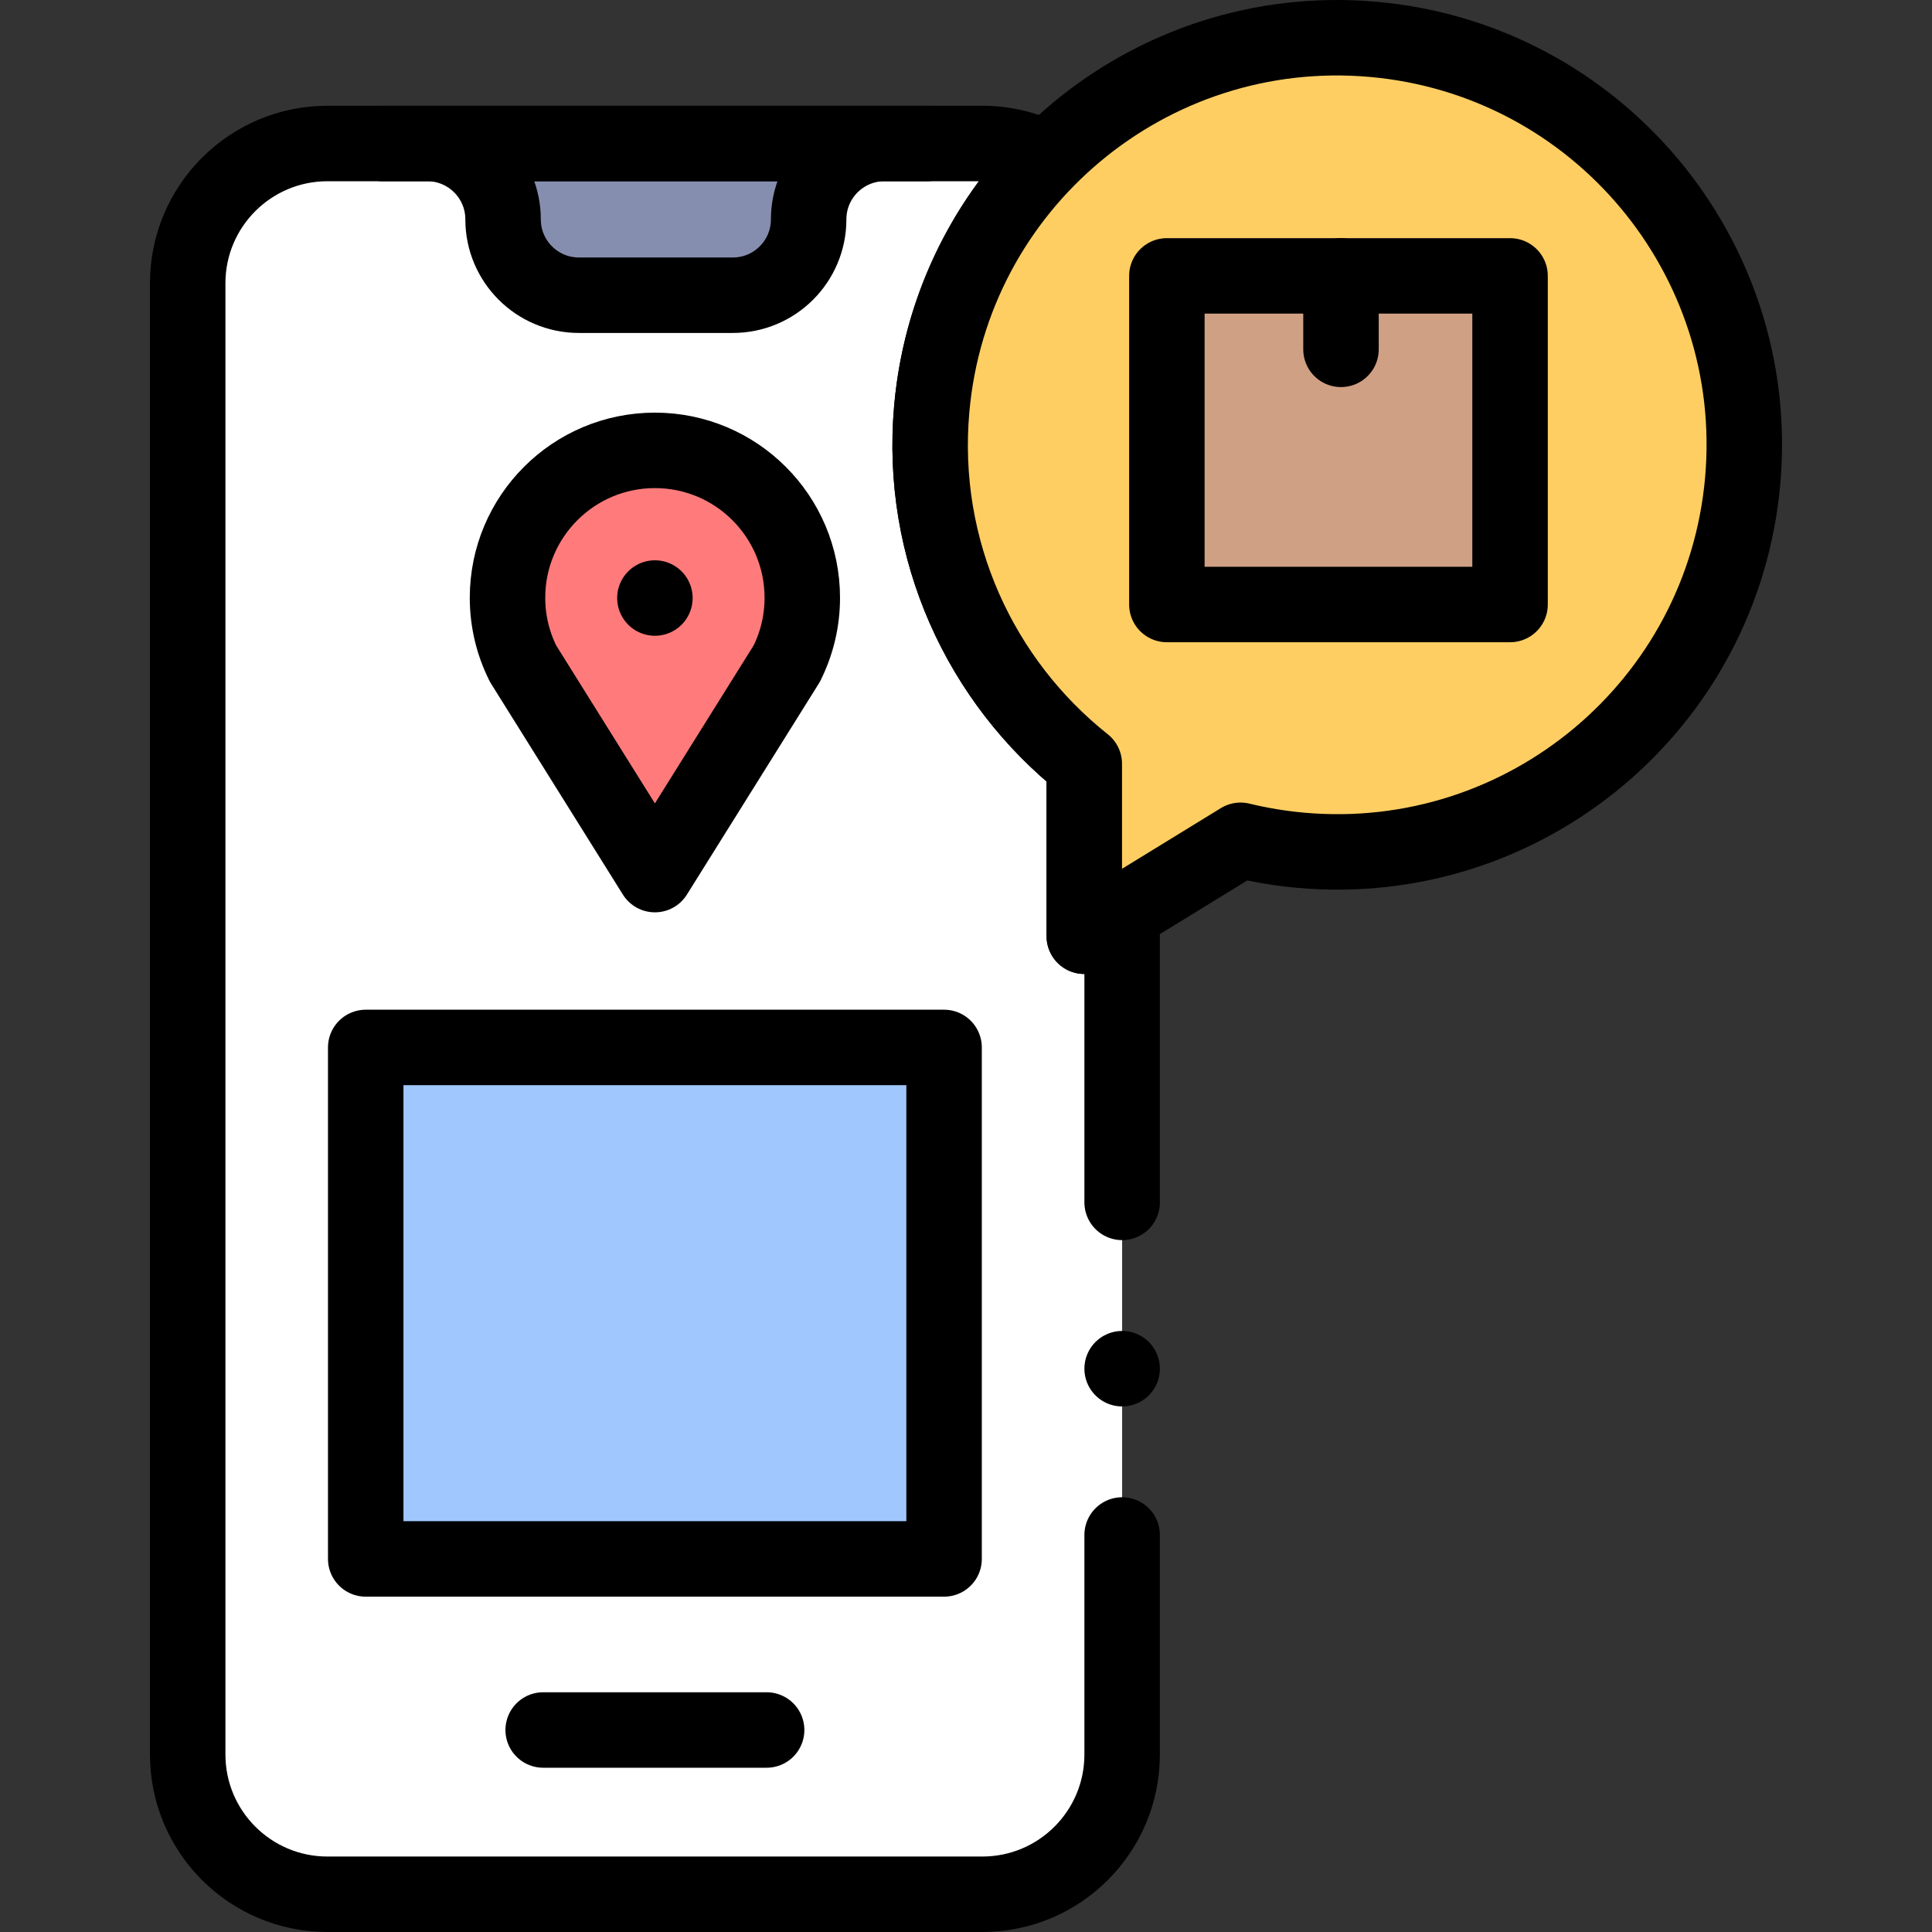 <?xml version="1.0" encoding="UTF-8"?>
<svg xmlns="http://www.w3.org/2000/svg" xmlns:xlink="http://www.w3.org/1999/xlink" version="1.1" id="Capa_1" x="0px" y="0px" viewBox="0 0 512 512" style="enable-background:new 0 0 512 512;" xml:space="preserve" width="512" height="512">
<rect x="0" y="0" width="512" height="512" fill="#333333" stroke="none"/>
<g>
	<path style="fill:#FFFFFF;" d="M297.378,406.786v58.17c0,20.465-16.589,37.044-37.054,37.044H86.784&#10;&#9;&#9;c-20.455,0-37.044-16.579-37.044-37.044V75.072c0-20.455,16.589-37.044,37.044-37.044h173.54c6.191,0,12.021,1.523,17.15,4.207&#10;&#9;&#9;c-16.949,17.2-28.249,40.17-30.553,66.104c-3.326,37.525,12.982,72.265,40.43,94.073v45.699l10.017-6.151v6.151l0.01-0.01v70.542&#10;&#9;&#9;V406.786z"/>
	<path style="fill:#FF7B7B;" d="M212.616,158.414c0-21.572-17.488-39.06-39.06-39.06s-39.06,17.488-39.06,39.06&#10;&#9;&#9;c0,6.251,1.476,12.155,4.087,17.394h-0.007l34.98,55.97l34.983-55.97h-0.01C211.139,170.569,212.616,164.665,212.616,158.414z"/>
	
		<line style="fill:none;stroke:#000000;stroke-width:20;stroke-linecap:round;stroke-linejoin:round;stroke-miterlimit:10;" x1="173.556" y1="158.484" x2="173.556" y2="158.484"/>
	
		<line style="fill:none;stroke:#000000;stroke-width:20;stroke-linecap:round;stroke-linejoin:round;stroke-miterlimit:10;" x1="143.948" y1="458.467" x2="203.164" y2="458.467"/>
	<rect x="96.92" y="277.583" style="fill:#A0C8FF;" width="153.271" height="135.548"/>
	<path style="fill:#868EAF;" d="M101.368,38.027h11.847c11.104,0,20.105,9.001,20.105,20.105v0c0,11.104,9.001,20.105,20.105,20.105&#10;&#9;&#9;h40.772c11.104,0,20.105-9.001,20.105-20.105v0c0-11.104,9.001-20.105,20.105-20.105h11.337H101.368z"/>
	<path style="fill:none;stroke:#000000;stroke-width:20;stroke-linecap:round;stroke-linejoin:round;stroke-miterlimit:10;" d="&#10;&#9;&#9;M297.378,406.786v58.17c0,20.465-16.589,37.044-37.054,37.044H86.784c-20.455,0-37.044-16.579-37.044-37.044V75.072&#10;&#9;&#9;c0-20.455,16.589-37.044,37.044-37.044h173.54c6.191,0,12.021,1.523,17.15,4.207c-16.949,17.2-28.249,40.17-30.553,66.104&#10;&#9;&#9;c-3.326,37.525,12.982,72.265,40.43,94.073v45.699l10.017-6.151v6.151l0.01-0.01v70.542"/>
	<path style="fill:none;stroke:#000000;stroke-width:20;stroke-linecap:round;stroke-linejoin:round;stroke-miterlimit:10;" d="&#10;&#9;&#9;M212.616,158.414c0-21.572-17.488-39.06-39.06-39.06s-39.06,17.488-39.06,39.06c0,6.251,1.476,12.155,4.087,17.394h-0.007&#10;&#9;&#9;l34.98,55.97l34.983-55.97h-0.01C211.139,170.569,212.616,164.665,212.616,158.414z"/>
	
		<rect x="96.92" y="277.583" style="fill:none;stroke:#000000;stroke-width:20;stroke-linecap:round;stroke-linejoin:round;stroke-miterlimit:10;" width="153.271" height="135.548"/>
	<path style="fill:none;stroke:#000000;stroke-width:20;stroke-linecap:round;stroke-linejoin:round;stroke-miterlimit:10;" d="&#10;&#9;&#9;M101.368,38.027h11.847c11.104,0,20.105,9.001,20.105,20.105v0c0,11.104,9.001,20.105,20.105,20.105h40.772&#10;&#9;&#9;c11.104,0,20.105-9.001,20.105-20.105v0c0-11.104,9.001-20.105,20.105-20.105h11.337H101.368z"/>
	<g>
		<path style="fill:#FFCE62;" d="M246.924,108.337c-3.334,37.529,12.977,72.267,40.422,94.074v45.702l41.417-25.426&#10;&#9;&#9;&#9;c5.205,1.265,10.569,2.16,16.068,2.649c59.345,5.272,111.727-38.562,117-97.907c5.272-59.345-38.562-111.728-97.907-117&#10;&#9;&#9;&#9;S252.196,48.992,246.924,108.337z"/>
	</g>
	<rect x="309.233" y="73.114" style="fill:#D0A084;" width="90.947" height="87.084"/>
	<g>
		<path style="fill:none;stroke:#000000;stroke-width:20;stroke-linecap:round;stroke-linejoin:round;stroke-miterlimit:10;" d="&#10;&#9;&#9;&#9;M246.924,108.337c-3.334,37.529,12.977,72.267,40.422,94.074v45.702l41.417-25.426c5.205,1.265,10.569,2.16,16.068,2.649&#10;&#9;&#9;&#9;c59.345,5.272,111.727-38.562,117-97.907c5.272-59.345-38.562-111.728-97.907-117S252.196,48.992,246.924,108.337z"/>
	</g>
	
		<rect x="309.233" y="73.114" style="fill:none;stroke:#000000;stroke-width:20;stroke-linecap:round;stroke-linejoin:round;stroke-miterlimit:10;" width="90.947" height="87.084"/>
	
		<line style="fill:none;stroke:#000000;stroke-width:20;stroke-linecap:round;stroke-linejoin:round;stroke-miterlimit:10;" x1="355.377" y1="73.114" x2="355.377" y2="92.58"/>
	
		<line style="fill:none;stroke:#000000;stroke-width:20;stroke-linecap:round;stroke-linejoin:round;stroke-miterlimit:10;" x1="297.378" y1="362.718" x2="297.378" y2="362.718"/>
</g>















</svg>
